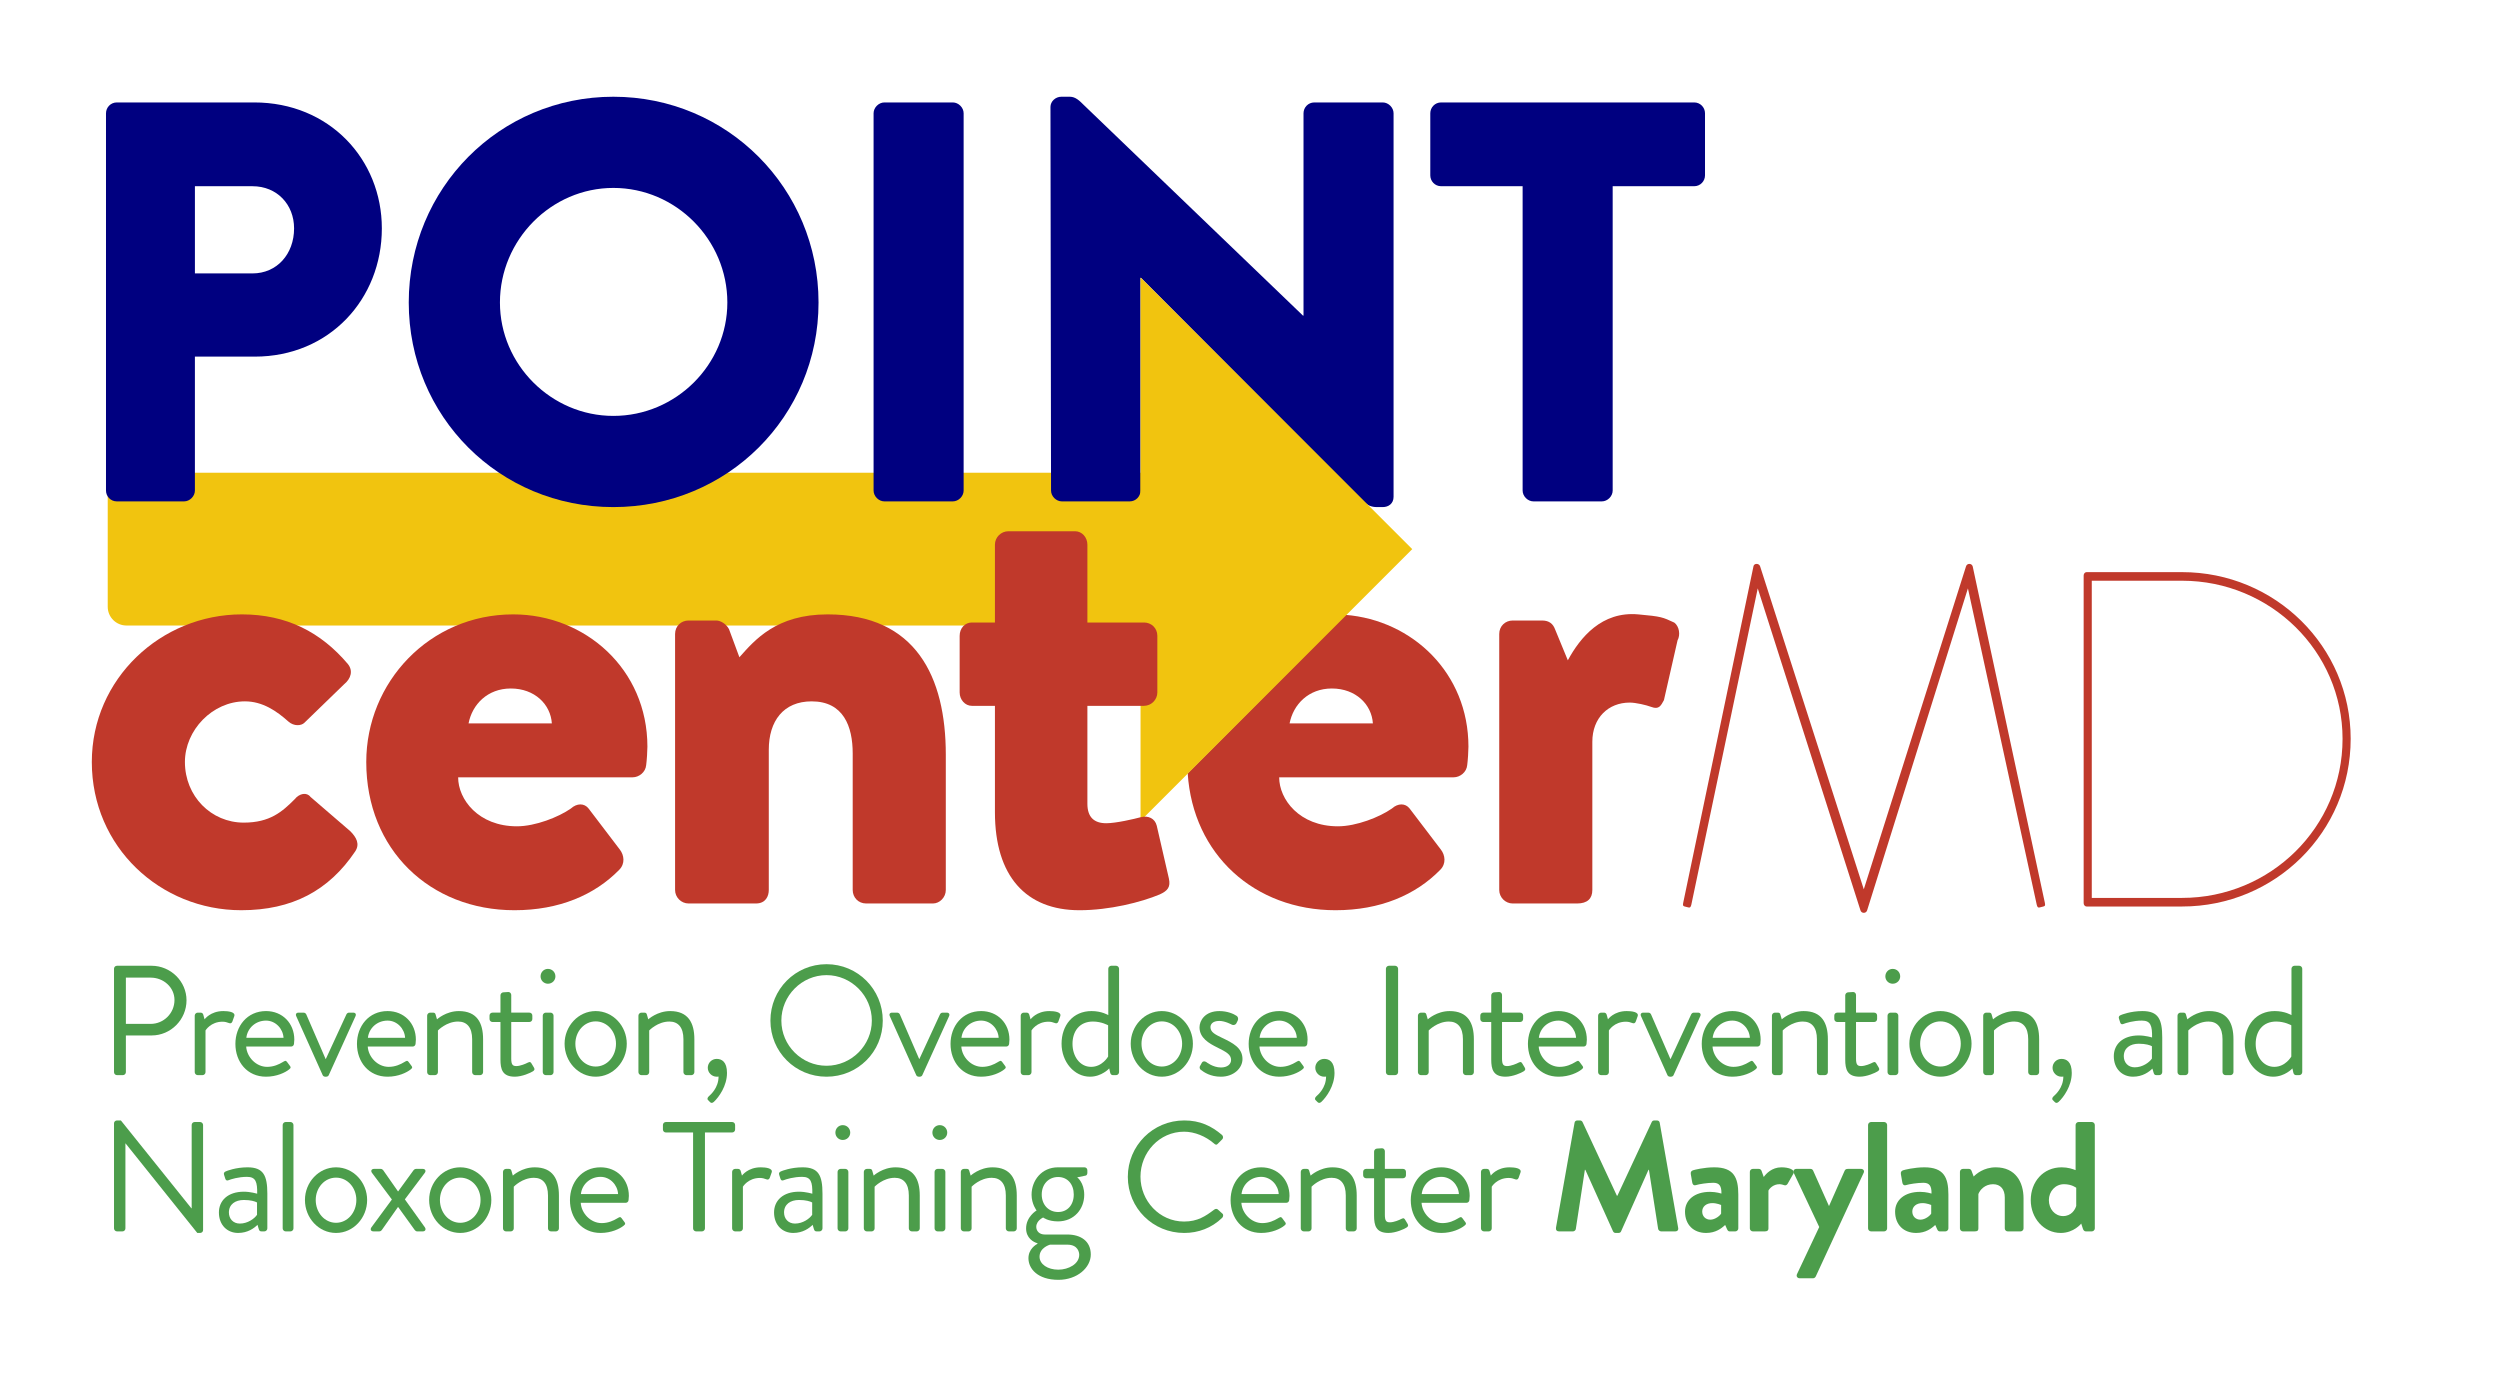 <?xml version="1.0" encoding="UTF-8"?>
<svg id="Layer_1" data-name="Layer 1" xmlns="http://www.w3.org/2000/svg" width="800" height="440" viewBox="0 0 800 440">
  <path d="M40.471,151.277h330.646v48.888H40.471c-3.311,0-6-2.689-6-6v-36.888c0-3.311,2.689-6,6-6Z" fill="#f1c40f"/>
  <g>
    <path d="M561.103,181.248c.153-1.07,1.834-1.07,2.14,0l33.17,103.33,32.711-103.33c.306-1.07,1.834-1.07,2.14,0l23.081,107.61c.153.765.153,1.07-.458,1.223l-1.223.306c-.459.153-.765-.153-.917-.917l-22.011-101.19-32.253,103.025c-.306,1.07-1.834,1.07-2.14,0l-32.864-103.025-21.247,101.19c-.153.765-.458,1.07-.917.917l-1.223-.306c-.611-.153-.611-.458-.458-1.223l22.469-107.61Z" fill="#c0392b"/>
    <path d="M666.769,184.152c0-.611.459-1.07.917-1.07h30.571c29.807,0,53.958,23.845,53.958,53.347,0,29.807-24.151,53.652-53.958,53.652h-30.571c-.458,0-.917-.458-.917-1.07v-104.86ZM698.257,287.33c28.279,0,51.36-22.623,51.36-50.901,0-27.973-23.081-50.596-51.36-50.596h-28.889v101.496h28.889Z" fill="#c0392b"/>
  </g>
  <path d="M33.92,36.245c0-1.824,1.459-3.465,3.465-3.465h43.953c24.074,0,40.853,18.238,40.853,40.305,0,22.615-16.779,41.035-40.671,41.035h-19.15v42.86c0,1.824-1.641,3.465-3.465,3.465h-21.521c-2.006,0-3.465-1.641-3.465-3.465V36.245ZM80.792,87.494c7.843,0,13.314-6.201,13.314-14.408,0-7.66-5.471-13.496-13.314-13.496h-18.42v27.904h18.42Z" fill="navy"/>
  <path d="M196.274,30.956c36.476,0,65.656,29.363,65.656,65.839s-29.181,65.474-65.656,65.474-65.474-28.999-65.474-65.474,28.998-65.839,65.474-65.839ZM196.274,133.089c20.061,0,36.476-16.415,36.476-36.294,0-20.062-16.414-36.659-36.476-36.659-19.88,0-36.294,16.597-36.294,36.659,0,19.879,16.414,36.294,36.294,36.294Z" fill="navy"/>
  <path d="M279.546,36.245c0-1.824,1.642-3.465,3.465-3.465h21.886c1.824,0,3.465,1.641,3.465,3.465v120.736c0,1.824-1.641,3.465-3.465,3.465h-21.886c-1.824,0-3.465-1.641-3.465-3.465V36.245Z" fill="navy"/>
  <path d="M336.148,34.238c0-1.823,1.641-3.282,3.465-3.282h2.736c1.824,0,3.1,1.276,4.56,2.735l70.034,67.298h.182V36.245c0-1.824,1.459-3.465,3.465-3.465h21.886c1.824,0,3.465,1.641,3.465,3.465v122.741c0,2.189-1.641,3.283-3.465,3.283h-1.824c-1.824,0-3.1-.547-4.559-2.006l-70.946-71.31h-.182v68.028c0,1.824-1.459,3.465-3.465,3.465h-21.703c-1.824,0-3.465-1.641-3.465-3.465l-.182-122.742Z" fill="navy"/>
  <path d="M487.239,59.589h-26.08c-2.006,0-3.465-1.641-3.465-3.465v-19.88c0-1.824,1.459-3.465,3.465-3.465h80.977c2.006,0,3.465,1.641,3.465,3.465v19.88c0,1.824-1.459,3.465-3.465,3.465h-26.08v97.391c0,1.824-1.642,3.465-3.465,3.465h-21.886c-1.824,0-3.465-1.641-3.465-3.465V59.589Z" fill="navy"/>
  <path d="M77.402,196.603c14.308,0,25.284,5.684,33.908,15.875,1.764,2.156.98,4.705-1.176,6.469l-12.74,12.348c-.98.98-3.332,1.176-5.096-.393-3.724-3.332-8.232-6.467-13.916-6.467-10.388,0-19.208,9.211-19.208,19.404,0,10.975,8.428,19.402,18.816,19.402,8.428,0,12.348-3.527,16.268-7.447,1.568-1.961,3.92-2.352,5.096-.783l12.74,10.975c1.96,1.961,3.136,4.117,1.568,6.469-8.428,12.543-20.188,18.816-36.456,18.816-25.872,0-47.824-20.189-47.824-47.432,0-26.656,22.148-47.236,48.02-47.236Z" fill="#c0392b"/>
  <path d="M164.246,196.603c22.932,0,42.924,17.443,42.924,42.336,0,1.371-.196,4.508-.392,5.879-.196,2.354-2.352,3.92-4.312,3.92h-55.86c0,7.057,6.468,15.68,18.816,15.68,5.88,0,13.328-2.939,17.248-5.684,1.96-1.764,4.312-1.764,5.684,0l9.996,13.133c1.372,1.764,1.764,4.508-.196,6.467-7.84,8.037-19.208,12.938-33.516,12.938-27.048,0-47.432-19.404-47.432-47.432,0-25.48,20.188-47.236,47.04-47.236ZM176.594,231.49c-.392-6.076-5.488-11.172-13.132-11.172-7.448,0-12.348,5.096-13.524,11.172h26.656Z" fill="#c0392b"/>
  <path d="M216.025,202.875c0-2.549,1.96-4.312,4.312-4.312h8.82c1.372,0,3.136.98,4.116,2.744l3.332,9.016c4.9-5.486,11.76-13.719,28.224-13.719,28.224,0,37.828,19.992,37.828,44.883v43.316c0,2.352-1.96,4.312-4.116,4.312h-21.364c-2.548,0-4.312-1.961-4.312-4.312v-43.707c0-8.625-2.94-16.66-13.132-16.66-9.016,0-13.72,6.271-13.72,15.484v44.883c0,1.961-.98,4.312-4.116,4.312h-21.56c-2.352,0-4.312-1.961-4.312-4.312v-81.928Z" fill="#c0392b"/>
  <path d="M479.754,202.875c0-2.549,1.96-4.312,4.312-4.312h9.408c2.352,0,3.528,1.176,4.116,2.744l4.116,9.996c3.92-7.252,10.828-15.76,22.54-14.699,7.426.673,7.747.875,11.536,2.633,1.568,1.176,2.012,3.907,1.032,5.67l-4.356,19.136c-.98,1.764-1.548,3.137-4.096,2.156-1.568-.588-4.9-1.373-6.86-1.373-6.86,0-11.956,4.9-11.956,12.545v47.432c0,2.744-1.568,4.312-4.9,4.312h-20.58c-2.352,0-4.312-1.961-4.312-4.312v-81.928Z" fill="#c0392b"/>
  <path d="M430.535,196.755l-50.472,50.671c1.665,26.079,21.428,43.845,47.305,43.845,14.308,0,25.676-4.9,33.516-12.938,1.96-1.959,1.568-4.703.196-6.467l-9.996-13.133c-1.372-1.764-3.724-1.764-5.684,0-3.92,2.744-11.368,5.684-17.248,5.684-12.348,0-18.816-8.623-18.816-15.68h55.86c1.96,0,4.116-1.566,4.312-3.92.196-1.371.392-4.508.392-5.879,0-23.594-17.963-40.485-39.365-42.184ZM412.668,231.49c1.176-6.076,6.076-11.172,13.524-11.172,7.644,0,12.74,5.096,13.132,11.172h-26.656Z" fill="#c0392b"/>
  <polygon points="451.92 175.721 364.972 262.669 364.972 88.773 451.92 175.721" fill="#f1c40f"/>
  <g>
    <path d="M36.483,309.993c0-.5.399-.95.95-.95h11.05c6.15,0,11.201,5,11.201,11.051,0,6.2-5.051,11.25-11.15,11.25h-8.251v11.751c0,.5-.45.95-.95.95h-1.899c-.551,0-.95-.45-.95-.95v-33.102ZM48.233,327.643c4.101,0,7.601-3.35,7.601-7.65,0-4.05-3.5-7.15-7.601-7.15h-7.95v14.801h7.95Z" fill="#4c9d4b"/>
    <path d="M62.312,324.994c0-.5.45-.95.95-.95h.95c.4,0,.75.25.851.7l.399,1.449s1.851-2.649,6.001-2.649c1.5,0,4,.25,3.5,1.649l-.601,1.7c-.25.65-.699.65-1.2.45-.449-.2-1.199-.399-1.949-.399-3.801,0-5.451,2.8-5.451,2.8v13.351c0,.5-.449.95-.949.95h-1.551c-.5,0-.95-.45-.95-.95v-18.101Z" fill="#4c9d4b"/>
    <path d="M85.128,323.543c5.251,0,9.051,3.9,9.051,9.15,0,.35-.05,1-.1,1.35-.051.5-.45.851-.9.851h-14.4c.199,3.35,3.149,6.5,6.7,6.5,2.1,0,3.8-.8,4.95-1.5.7-.399,1-.649,1.4-.1.3.399.55.75.85,1.149.35.45.55.75-.2,1.301-1.2.95-3.9,2.3-7.351,2.3-6.05,0-9.8-4.75-9.8-10.501,0-5.65,3.75-10.5,9.8-10.5ZM90.729,332.093c-.15-2.899-2.55-5.5-5.601-5.5-3.35,0-5.95,2.4-6.3,5.5h11.9Z" fill="#4c9d4b"/>
    <path d="M94.802,325.193c-.3-.649,0-1.149.75-1.149h1.551c.449,0,.75.25.899.55l6.2,14.301h.051l6.6-14.301c.15-.3.45-.55.851-.55h1.3c.75,0,1.05.5.75,1.149l-8.551,18.852c-.1.25-.399.5-.85.5h-.25c-.45,0-.75-.25-.85-.5l-8.451-18.852Z" fill="#4c9d4b"/>
    <path d="M124.027,323.543c5.251,0,9.051,3.9,9.051,9.15,0,.35-.05,1-.1,1.35-.05.5-.45.851-.9.851h-14.4c.199,3.35,3.149,6.5,6.7,6.5,2.1,0,3.8-.8,4.95-1.5.7-.399,1-.649,1.4-.1.3.399.55.75.85,1.149.35.45.55.75-.2,1.301-1.2.95-3.9,2.3-7.351,2.3-6.05,0-9.8-4.75-9.8-10.501,0-5.65,3.75-10.5,9.8-10.5ZM129.628,332.093c-.15-2.899-2.55-5.5-5.601-5.5-3.35,0-5.95,2.4-6.3,5.5h11.9Z" fill="#4c9d4b"/>
    <path d="M136.687,324.994c0-.5.45-.95.95-.95h.95c.45,0,.7.2.8.6l.45,1.55s2.851-2.649,7.001-2.649c5.8,0,7.75,3.8,7.75,9v10.551c0,.5-.45.95-.95.95h-1.6c-.5,0-.95-.45-.95-.95v-10.551c0-3.8-1.7-5.65-4.5-5.65-3.751,0-6.451,2.851-6.451,2.851v13.351c0,.5-.449.95-.949.95h-1.551c-.5,0-.95-.45-.95-.95v-18.101Z" fill="#4c9d4b"/>
    <path d="M160.147,327.043h-2.551c-.55,0-.95-.45-.95-.95v-1.1c0-.551.4-.95.95-.95h2.551v-5.551c0-.5.45-.95.95-.95l1.6-.1c.5,0,.9.45.9.95v5.65h5.8c.551,0,.95.399.95.95v1.1c0,.5-.399.95-.95.95h-5.8v11.7c0,2.001.5,2.4,1.649,2.4,1.25,0,3.001-.75,3.65-1.1.75-.4.95-.101,1.2.3l.75,1.25c.351.6.2.9-.35,1.25-.7.45-3.4,1.7-5.751,1.7-4,0-4.6-2.4-4.6-5.5v-12.001Z" fill="#4c9d4b"/>
    <path d="M172.982,312.443c0-1.351,1.05-2.4,2.35-2.4,1.351,0,2.4,1.05,2.4,2.4,0,1.3-1.05,2.35-2.4,2.35-1.3,0-2.35-1.05-2.35-2.35ZM173.682,324.994c0-.5.45-.95.95-.95h1.551c.5,0,.949.45.949.95v18.101c0,.5-.449.95-.949.95h-1.551c-.5,0-.95-.45-.95-.95v-18.101Z" fill="#4c9d4b"/>
    <path d="M190.617,323.543c5.55,0,9.95,4.8,9.95,10.45,0,5.751-4.4,10.551-9.95,10.551s-9.95-4.8-9.95-10.551c0-5.65,4.399-10.45,9.95-10.45ZM190.617,341.294c3.65,0,6.5-3.25,6.5-7.301,0-3.95-2.85-7.15-6.5-7.15s-6.5,3.2-6.5,7.15c0,4.051,2.85,7.301,6.5,7.301Z" fill="#4c9d4b"/>
    <path d="M204.296,324.994c0-.5.45-.95.95-.95h.95c.45,0,.7.2.8.6l.45,1.55s2.851-2.649,7.001-2.649c5.8,0,7.75,3.8,7.75,9v10.551c0,.5-.45.95-.95.95h-1.6c-.5,0-.95-.45-.95-.95v-10.551c0-3.8-1.7-5.65-4.5-5.65-3.751,0-6.451,2.851-6.451,2.851v13.351c0,.5-.449.95-.949.95h-1.551c-.5,0-.95-.45-.95-.95v-18.101Z" fill="#4c9d4b"/>
    <path d="M229.337,338.844c1.6,0,3.3.9,3.3,4.5,0,4.15-2.6,7.751-4.2,9.251-.5.45-.9.399-1.2.1l-.7-.7c-.25-.25-.199-.75.301-1.2.5-.449,3.1-2.649,3.1-6.3-.2.05-.399.05-.6.05-1.551,0-2.851-1.3-2.851-2.851,0-1.6,1.3-2.85,2.851-2.85Z" fill="#4c9d4b"/>
    <path d="M264.486,308.542c10.001,0,18.001,8.05,18.001,18.051s-8,17.951-18.001,17.951-17.951-7.95-17.951-17.951,7.951-18.051,17.951-18.051ZM264.486,341.044c7.951,0,14.501-6.501,14.501-14.451s-6.55-14.551-14.501-14.551-14.45,6.601-14.45,14.551,6.5,14.451,14.45,14.451Z" fill="#4c9d4b"/>
    <path d="M284.744,325.193c-.3-.649,0-1.149.75-1.149h1.551c.449,0,.75.25.899.55l6.2,14.301h.051l6.6-14.301c.15-.3.45-.55.851-.55h1.3c.75,0,1.05.5.75,1.149l-8.55,18.852c-.101.25-.4.5-.851.5h-.25c-.45,0-.75-.25-.85-.5l-8.451-18.852Z" fill="#4c9d4b"/>
    <path d="M313.97,323.543c5.251,0,9.051,3.9,9.051,9.15,0,.35-.05,1-.1,1.35-.051.5-.45.851-.9.851h-14.4c.199,3.35,3.149,6.5,6.7,6.5,2.1,0,3.8-.8,4.95-1.5.7-.399,1-.649,1.4-.1.3.399.55.75.85,1.149.35.45.55.75-.2,1.301-1.2.95-3.9,2.3-7.351,2.3-6.05,0-9.8-4.75-9.8-10.501,0-5.65,3.75-10.5,9.8-10.5ZM319.57,332.093c-.15-2.899-2.55-5.5-5.601-5.5-3.35,0-5.95,2.4-6.3,5.5h11.9Z" fill="#4c9d4b"/>
    <path d="M326.629,324.994c0-.5.45-.95.95-.95h.95c.4,0,.75.25.851.7l.399,1.449s1.851-2.649,6.001-2.649c1.5,0,4,.25,3.5,1.649l-.601,1.7c-.25.65-.699.65-1.2.45-.449-.2-1.199-.399-1.949-.399-3.801,0-5.451,2.8-5.451,2.8v13.351c0,.5-.449.95-.949.95h-1.551c-.5,0-.95-.45-.95-.95v-18.101Z" fill="#4c9d4b"/>
    <path d="M349.301,323.543c3.3,0,5.35,1.3,5.35,1.3v-14.851c0-.5.45-.95.95-.95h1.55c.5,0,.95.45.95.95v33.102c0,.5-.45.95-.95.95h-1.05c-.45,0-.75-.35-.85-.8l-.301-1.351s-2.399,2.65-6.15,2.65c-5.1,0-9.1-4.8-9.1-10.551,0-5.851,3.6-10.45,9.601-10.45ZM349.15,341.394c3.601,0,5.45-3.3,5.45-3.3v-10.001s-2.1-1.2-4.851-1.2c-4.35,0-6.55,3.15-6.55,7.15,0,3.9,2.3,7.351,5.95,7.351Z" fill="#4c9d4b"/>
    <path d="M371.779,323.543c5.55,0,9.95,4.8,9.95,10.45,0,5.751-4.4,10.551-9.95,10.551s-9.95-4.8-9.95-10.551c0-5.65,4.399-10.45,9.95-10.45ZM371.779,341.294c3.65,0,6.5-3.25,6.5-7.301,0-3.95-2.85-7.15-6.5-7.15s-6.5,3.2-6.5,7.15c0,4.051,2.85,7.301,6.5,7.301Z" fill="#4c9d4b"/>
    <path d="M383.944,341.245c.199-.301.55-1,.699-1.25.25-.4.801-.5,1.351-.15,0,0,2.15,1.75,4.7,1.75,2.05,0,3.25-1.05,3.25-2.4,0-1.75-1.5-2.55-4.4-4-2.649-1.3-5.7-3.05-5.7-6.45,0-2.101,1.7-5.2,6.351-5.2,2.6,0,4.601.899,5.55,1.55.45.3.601,1,.301,1.55l-.4.801c-.3.55-1,.699-1.45.449,0,0-2.15-1.199-4-1.199-2.25,0-2.851,1.149-2.851,2,0,1.649,1.65,2.399,3.7,3.399,3.45,1.65,6.551,3.2,6.551,6.801,0,2.9-2.8,5.65-6.9,5.65-3.351,0-5.4-1.4-6.5-2.25-.25-.2-.4-.7-.25-1.05Z" fill="#4c9d4b"/>
    <path d="M409.374,323.543c5.251,0,9.051,3.9,9.051,9.15,0,.35-.05,1-.1,1.35-.051.5-.45.851-.9.851h-14.4c.199,3.35,3.149,6.5,6.7,6.5,2.1,0,3.8-.8,4.95-1.5.7-.399,1-.649,1.4-.1.3.399.55.75.85,1.149.35.45.55.75-.2,1.301-1.2.95-3.9,2.3-7.351,2.3-6.05,0-9.8-4.75-9.8-10.501,0-5.65,3.75-10.5,9.8-10.5ZM414.975,332.093c-.15-2.899-2.55-5.5-5.601-5.5-3.35,0-5.95,2.4-6.3,5.5h11.9Z" fill="#4c9d4b"/>
    <path d="M423.743,338.844c1.6,0,3.3.9,3.3,4.5,0,4.15-2.6,7.751-4.2,9.251-.5.45-.9.399-1.2.1l-.7-.7c-.25-.25-.199-.75.301-1.2.5-.449,3.1-2.649,3.1-6.3-.2.05-.399.05-.6.05-1.551,0-2.851-1.3-2.851-2.851,0-1.6,1.3-2.85,2.851-2.85Z" fill="#4c9d4b"/>
    <path d="M443.492,309.993c0-.5.45-.95.95-.95h2c.5,0,.95.45.95.95v33.102c0,.5-.45.95-.95.95h-2c-.5,0-.95-.45-.95-.95v-33.102Z" fill="#4c9d4b"/>
    <path d="M453.736,324.994c0-.5.45-.95.95-.95h.95c.45,0,.7.2.8.6l.45,1.55s2.851-2.649,7.001-2.649c5.8,0,7.75,3.8,7.75,9v10.551c0,.5-.45.95-.95.95h-1.6c-.5,0-.95-.45-.95-.95v-10.551c0-3.8-1.7-5.65-4.5-5.65-3.751,0-6.451,2.851-6.451,2.851v13.351c0,.5-.449.95-.949.95h-1.551c-.5,0-.95-.45-.95-.95v-18.101Z" fill="#4c9d4b"/>
    <path d="M477.197,327.043h-2.551c-.55,0-.95-.45-.95-.95v-1.1c0-.551.4-.95.95-.95h2.551v-5.551c0-.5.45-.95.95-.95l1.6-.1c.5,0,.9.45.9.95v5.65h5.8c.551,0,.95.399.95.95v1.1c0,.5-.399.95-.95.95h-5.8v11.7c0,2.001.5,2.4,1.649,2.4,1.251,0,3.001-.75,3.65-1.1.75-.4.95-.101,1.2.3l.75,1.25c.351.6.2.9-.35,1.25-.7.45-3.4,1.7-5.751,1.7-4,0-4.6-2.4-4.6-5.5v-12.001Z" fill="#4c9d4b"/>
    <path d="M498.736,323.543c5.251,0,9.051,3.9,9.051,9.15,0,.35-.05,1-.1,1.35-.05.5-.45.851-.9.851h-14.4c.199,3.35,3.149,6.5,6.7,6.5,2.1,0,3.8-.8,4.95-1.5.7-.399,1-.649,1.4-.1.3.399.55.75.85,1.149.35.45.55.75-.2,1.301-1.2.95-3.9,2.3-7.351,2.3-6.05,0-9.8-4.75-9.8-10.501,0-5.65,3.75-10.5,9.8-10.5ZM504.337,332.093c-.15-2.899-2.55-5.5-5.601-5.5-3.35,0-5.95,2.4-6.3,5.5h11.9Z" fill="#4c9d4b"/>
    <path d="M511.396,324.994c0-.5.45-.95.95-.95h.95c.4,0,.75.25.851.7l.399,1.449s1.851-2.649,6.001-2.649c1.5,0,4,.25,3.5,1.649l-.601,1.7c-.25.65-.699.65-1.199.45-.45-.2-1.2-.399-1.95-.399-3.801,0-5.451,2.8-5.451,2.8v13.351c0,.5-.449.95-.949.95h-1.551c-.5,0-.95-.45-.95-.95v-18.101Z" fill="#4c9d4b"/>
    <path d="M525.131,325.193c-.3-.649,0-1.149.75-1.149h1.551c.449,0,.75.25.899.55l6.2,14.301h.051l6.6-14.301c.15-.3.45-.55.851-.55h1.3c.75,0,1.05.5.75,1.149l-8.55,18.852c-.101.25-.4.5-.851.5h-.25c-.45,0-.75-.25-.85-.5l-8.451-18.852Z" fill="#4c9d4b"/>
    <path d="M554.356,323.543c5.251,0,9.051,3.9,9.051,9.15,0,.35-.05,1-.1,1.35-.051.5-.45.851-.9.851h-14.4c.199,3.35,3.149,6.5,6.7,6.5,2.1,0,3.8-.8,4.95-1.5.7-.399,1-.649,1.4-.1.3.399.55.75.85,1.149.35.45.55.75-.2,1.301-1.2.95-3.9,2.3-7.351,2.3-6.05,0-9.8-4.75-9.8-10.501,0-5.65,3.75-10.5,9.8-10.5ZM559.957,332.093c-.15-2.899-2.55-5.5-5.601-5.5-3.35,0-5.95,2.4-6.3,5.5h11.9Z" fill="#4c9d4b"/>
    <path d="M567.016,324.994c0-.5.45-.95.95-.95h.95c.45,0,.7.2.8.6l.45,1.55s2.851-2.649,7.001-2.649c5.8,0,7.75,3.8,7.75,9v10.551c0,.5-.45.95-.95.95h-1.6c-.5,0-.95-.45-.95-.95v-10.551c0-3.8-1.7-5.65-4.5-5.65-3.751,0-6.451,2.851-6.451,2.851v13.351c0,.5-.449.95-.949.95h-1.551c-.5,0-.95-.45-.95-.95v-18.101Z" fill="#4c9d4b"/>
    <path d="M590.476,327.043h-2.551c-.55,0-.95-.45-.95-.95v-1.1c0-.551.4-.95.95-.95h2.551v-5.551c0-.5.45-.95.95-.95l1.6-.1c.5,0,.9.45.9.95v5.65h5.8c.551,0,.95.399.95.95v1.1c0,.5-.399.95-.95.95h-5.8v11.7c0,2.001.5,2.4,1.649,2.4,1.25,0,3.001-.75,3.65-1.1.75-.4.95-.101,1.2.3l.75,1.25c.351.6.2.9-.35,1.25-.7.45-3.4,1.7-5.751,1.7-4,0-4.6-2.4-4.6-5.5v-12.001Z" fill="#4c9d4b"/>
    <path d="M603.311,312.443c0-1.351,1.05-2.4,2.35-2.4,1.351,0,2.4,1.05,2.4,2.4,0,1.3-1.05,2.35-2.4,2.35-1.3,0-2.35-1.05-2.35-2.35ZM604.01,324.994c0-.5.45-.95.95-.95h1.551c.5,0,.949.45.949.95v18.101c0,.5-.449.95-.949.95h-1.551c-.5,0-.95-.45-.95-.95v-18.101Z" fill="#4c9d4b"/>
    <path d="M620.945,323.543c5.55,0,9.95,4.8,9.95,10.45,0,5.751-4.4,10.551-9.95,10.551s-9.95-4.8-9.95-10.551c0-5.65,4.399-10.45,9.95-10.45ZM620.945,341.294c3.65,0,6.5-3.25,6.5-7.301,0-3.95-2.85-7.15-6.5-7.15s-6.5,3.2-6.5,7.15c0,4.051,2.85,7.301,6.5,7.301Z" fill="#4c9d4b"/>
    <path d="M634.624,324.994c0-.5.45-.95.95-.95h.95c.45,0,.7.2.8.6l.45,1.55s2.851-2.649,7.001-2.649c5.8,0,7.75,3.8,7.75,9v10.551c0,.5-.45.95-.95.95h-1.6c-.5,0-.95-.45-.95-.95v-10.551c0-3.8-1.7-5.65-4.5-5.65-3.751,0-6.451,2.851-6.451,2.851v13.351c0,.5-.449.95-.949.95h-1.551c-.5,0-.95-.45-.95-.95v-18.101Z" fill="#4c9d4b"/>
    <path d="M659.665,338.844c1.6,0,3.3.9,3.3,4.5,0,4.15-2.6,7.751-4.2,9.251-.5.45-.9.399-1.2.1l-.7-.7c-.25-.25-.199-.75.301-1.2.5-.449,3.1-2.649,3.1-6.3-.2.05-.399.05-.6.05-1.551,0-2.851-1.3-2.851-2.851,0-1.6,1.3-2.85,2.851-2.85Z" fill="#4c9d4b"/>
    <path d="M684.414,331.343c2.15,0,4.25.65,4.25.65.05-3.7-.399-5.4-3.25-5.4-2.75,0-5.101.75-6,1.101-.5.199-.801-.051-.95-.5l-.4-1.251c-.2-.6.101-.899.55-1.1.301-.15,3.2-1.3,6.951-1.3,5.1,0,6.351,2.6,6.351,8.45v11.101c0,.5-.45.95-.95.95h-.95c-.55,0-.7-.3-.851-.75l-.399-1.351c-1.051,1.051-3.101,2.601-6.2,2.601-3.501,0-6.15-2.55-6.15-6.551,0-3.8,2.85-6.65,8-6.65ZM683.114,341.544c2.5,0,4.65-1.55,5.5-2.801v-3.95c-.6-.35-2-.8-4.2-.8-2.8,0-4.8,1.4-4.8,4,0,2.001,1.35,3.551,3.5,3.551Z" fill="#4c9d4b"/>
    <path d="M696.804,324.994c0-.5.45-.95.95-.95h.95c.45,0,.7.2.8.6l.45,1.55s2.851-2.649,7.001-2.649c5.8,0,7.75,3.8,7.75,9v10.551c0,.5-.45.95-.95.95h-1.6c-.5,0-.95-.45-.95-.95v-10.551c0-3.8-1.7-5.65-4.5-5.65-3.751,0-6.451,2.851-6.451,2.851v13.351c0,.5-.449.95-.949.95h-1.551c-.5,0-.95-.45-.95-.95v-18.101Z" fill="#4c9d4b"/>
    <path d="M727.92,323.543c3.3,0,5.35,1.3,5.35,1.3v-14.851c0-.5.45-.95.95-.95h1.55c.5,0,.95.45.95.95v33.102c0,.5-.45.95-.95.95h-1.05c-.45,0-.75-.35-.85-.8l-.301-1.351s-2.399,2.65-6.15,2.65c-5.1,0-9.1-4.8-9.1-10.551,0-5.851,3.6-10.45,9.601-10.45ZM727.77,341.394c3.601,0,5.45-3.3,5.45-3.3v-10.001s-2.1-1.2-4.851-1.2c-4.35,0-6.55,3.15-6.55,7.15,0,3.9,2.3,7.351,5.95,7.351Z" fill="#4c9d4b"/>
    <path d="M36.483,359.442c0-.5.45-.899.95-.899h1.25l22.551,28.102h.101v-26.651c0-.5.399-.95.95-.95h1.75c.5,0,.95.45.95.95v33.651c0,.5-.45.9-.95.9h-.9l-22.951-28.651h-.05v27.201c0,.5-.4.95-.95.95h-1.75c-.5,0-.95-.45-.95-.95v-33.652Z" fill="#4c9d4b"/>
    <path d="M78.048,381.343c2.15,0,4.25.65,4.25.65.051-3.7-.399-5.4-3.25-5.4-2.75,0-5.101.75-6,1.101-.5.199-.801-.051-.95-.5l-.4-1.251c-.2-.6.101-.899.55-1.1.301-.15,3.2-1.3,6.951-1.3,5.1,0,6.35,2.6,6.35,8.45v11.101c0,.5-.449.95-.949.95h-.95c-.55,0-.7-.3-.851-.75l-.399-1.351c-1.051,1.051-3.101,2.601-6.2,2.601-3.501,0-6.15-2.55-6.15-6.551,0-3.8,2.85-6.65,8-6.65ZM76.748,391.544c2.5,0,4.65-1.55,5.5-2.801v-3.95c-.6-.35-2-.8-4.2-.8-2.8,0-4.8,1.4-4.8,4,0,2.001,1.35,3.551,3.5,3.551Z" fill="#4c9d4b"/>
    <path d="M90.458,359.993c0-.5.449-.95.949-.95h1.551c.5,0,.95.45.95.95v33.102c0,.5-.45.95-.95.95h-1.551c-.5,0-.949-.45-.949-.95v-33.102Z" fill="#4c9d4b"/>
    <path d="M107.532,373.543c5.551,0,9.95,4.8,9.95,10.45,0,5.751-4.399,10.551-9.95,10.551s-9.95-4.8-9.95-10.551c0-5.65,4.399-10.45,9.95-10.45ZM107.532,391.294c3.65,0,6.5-3.25,6.5-7.301,0-3.95-2.85-7.15-6.5-7.15s-6.5,3.2-6.5,7.15c0,4.051,2.85,7.301,6.5,7.301Z" fill="#4c9d4b"/>
    <path d="M125.406,383.844l-6.351-8.501c-.5-.65-.199-1.3.65-1.3h2.1c.351,0,.65.2.801.399l4.75,6.801h.05l4.95-6.801c.15-.199.45-.399.801-.399h2.1c.851,0,1.15.649.65,1.3l-6.351,8.45,6.4,8.951c.45.649.15,1.3-.65,1.3h-1.85c-.3,0-.601-.25-.75-.45l-5.301-7.351h-.05l-5.2,7.4c-.15.2-.45.4-.8.4h-1.851c-.85,0-1.1-.65-.649-1.3l6.55-8.9Z" fill="#4c9d4b"/>
    <path d="M147.276,373.543c5.551,0,9.95,4.8,9.95,10.45,0,5.751-4.399,10.551-9.95,10.551s-9.95-4.8-9.95-10.551c0-5.65,4.399-10.45,9.95-10.45ZM147.276,391.294c3.65,0,6.5-3.25,6.5-7.301,0-3.95-2.85-7.15-6.5-7.15s-6.5,3.2-6.5,7.15c0,4.051,2.85,7.301,6.5,7.301Z" fill="#4c9d4b"/>
    <path d="M160.955,374.994c0-.5.45-.95.95-.95h.95c.45,0,.7.2.8.6l.45,1.55s2.851-2.649,7.001-2.649c5.8,0,7.75,3.8,7.75,9v10.551c0,.5-.45.95-.95.95h-1.6c-.5,0-.95-.45-.95-.95v-10.551c0-3.8-1.7-5.65-4.5-5.65-3.751,0-6.451,2.851-6.451,2.851v13.351c0,.5-.449.95-.949.95h-1.551c-.5,0-.95-.45-.95-.95v-18.101Z" fill="#4c9d4b"/>
    <path d="M192.186,373.543c5.251,0,9.051,3.9,9.051,9.15,0,.35-.05,1-.1,1.35-.05.5-.45.851-.9.851h-14.4c.199,3.35,3.149,6.5,6.7,6.5,2.1,0,3.8-.8,4.95-1.5.7-.399,1-.649,1.4-.1.3.399.55.75.85,1.149.35.45.55.75-.2,1.301-1.2.95-3.9,2.3-7.351,2.3-6.05,0-9.8-4.75-9.8-10.501,0-5.65,3.75-10.5,9.8-10.5ZM197.786,382.093c-.15-2.899-2.55-5.5-5.601-5.5-3.35,0-5.95,2.4-6.3,5.5h11.9Z" fill="#4c9d4b"/>
    <path d="M221.785,362.392h-8.701c-.55,0-.949-.449-.949-.949v-1.45c0-.5.399-.95.949-.95h21.202c.55,0,.949.45.949.95v1.45c0,.5-.399.949-.949.949h-8.701v30.702c0,.5-.45.95-.95.95h-1.899c-.5,0-.95-.45-.95-.95v-30.702Z" fill="#4c9d4b"/>
    <path d="M234.278,374.994c0-.5.45-.95.95-.95h.95c.4,0,.75.25.851.7l.399,1.449s1.851-2.649,6.001-2.649c1.5,0,4,.25,3.5,1.649l-.601,1.7c-.25.65-.699.65-1.199.45-.45-.2-1.2-.399-1.95-.399-3.801,0-5.451,2.8-5.451,2.8v13.351c0,.5-.449.95-.949.95h-1.551c-.5,0-.95-.45-.95-.95v-18.101Z" fill="#4c9d4b"/>
    <path d="M255.694,381.343c2.15,0,4.25.65,4.25.65.051-3.7-.399-5.4-3.25-5.4-2.75,0-5.101.75-6,1.101-.5.199-.801-.051-.95-.5l-.4-1.251c-.2-.6.101-.899.55-1.1.301-.15,3.2-1.3,6.951-1.3,5.1,0,6.35,2.6,6.35,8.45v11.101c0,.5-.449.95-.949.95h-.95c-.55,0-.7-.3-.851-.75l-.399-1.351c-1.051,1.051-3.101,2.601-6.2,2.601-3.501,0-6.15-2.55-6.15-6.551,0-3.8,2.85-6.65,8-6.65ZM254.395,391.544c2.5,0,4.65-1.55,5.5-2.801v-3.95c-.6-.35-2-.8-4.2-.8-2.8,0-4.8,1.4-4.8,4,0,2.001,1.35,3.551,3.5,3.551Z" fill="#4c9d4b"/>
    <path d="M267.324,362.443c0-1.351,1.05-2.4,2.35-2.4,1.351,0,2.4,1.05,2.4,2.4,0,1.3-1.05,2.35-2.4,2.35-1.3,0-2.35-1.05-2.35-2.35ZM268.023,374.994c0-.5.45-.95.95-.95h1.551c.5,0,.949.45.949.95v18.101c0,.5-.449.95-.949.95h-1.551c-.5,0-.95-.45-.95-.95v-18.101Z" fill="#4c9d4b"/>
    <path d="M276.424,374.994c0-.5.45-.95.95-.95h.95c.45,0,.7.2.8.6l.45,1.55s2.851-2.649,7.001-2.649c5.8,0,7.75,3.8,7.75,9v10.551c0,.5-.45.95-.95.95h-1.6c-.5,0-.95-.45-.95-.95v-10.551c0-3.8-1.7-5.65-4.5-5.65-3.751,0-6.451,2.851-6.451,2.851v13.351c0,.5-.449.95-.949.95h-1.551c-.5,0-.95-.45-.95-.95v-18.101Z" fill="#4c9d4b"/>
    <path d="M298.364,362.443c0-1.351,1.05-2.4,2.35-2.4,1.351,0,2.4,1.05,2.4,2.4,0,1.3-1.05,2.35-2.4,2.35-1.3,0-2.35-1.05-2.35-2.35ZM299.063,374.994c0-.5.45-.95.95-.95h1.551c.5,0,.949.45.949.95v18.101c0,.5-.449.95-.949.95h-1.551c-.5,0-.95-.45-.95-.95v-18.101Z" fill="#4c9d4b"/>
    <path d="M307.464,374.994c0-.5.45-.95.95-.95h.95c.45,0,.7.2.8.6l.45,1.55s2.851-2.649,7.001-2.649c5.8,0,7.75,3.8,7.75,9v10.551c0,.5-.45.95-.95.95h-1.6c-.5,0-.95-.45-.95-.95v-10.551c0-3.8-1.7-5.65-4.5-5.65-3.751,0-6.451,2.851-6.451,2.851v13.351c0,.5-.449.95-.949.95h-1.551c-.5,0-.95-.45-.95-.95v-18.101Z" fill="#4c9d4b"/>
    <path d="M331.704,387.344s-1.601-2.051-1.601-5.001c0-4.649,3.251-8.8,8.451-8.8h8.45c.55,0,.95.399.95.95v.85c0,.35-.2.8-.55.85l-2.7.551s2.25,1.649,2.25,5.6c0,4.551-3.25,8.501-8.4,8.501-3.2,0-4.751-1.25-4.751-1.25,0,0-2.199,1-2.199,3,0,1.25.899,2.45,2.75,2.45h7.2c4.2,0,7.5,2.05,7.5,6.4,0,4.15-4.3,8.101-10.351,8.101-6.7,0-9.601-3.601-9.601-6.9,0-3,2.4-4.351,2.9-4.65v-.15c-1.3-.35-3.65-1.649-3.65-4.75,0-3.8,3.351-5.75,3.351-5.75ZM338.654,406.295c3.301,0,6.7-1.851,6.7-4.751,0-.649-.3-3.25-3.8-3.25h-5.551s-3.35.9-3.35,3.851c0,2.4,2.6,4.15,6,4.15ZM343.604,382.244c0-3.3-2-5.601-5-5.601-3.05,0-5.25,2.301-5.25,5.601s2.2,5.601,5.25,5.601c3,0,5-2.301,5-5.601Z" fill="#4c9d4b"/>
    <path d="M378.955,358.542c5.05,0,8.7,1.75,12.101,4.65.399.399.45,1,.05,1.399l-1.35,1.351c-.4.5-.801.45-1.301-.05-2.6-2.25-6.15-3.751-9.551-3.751-7.9,0-13.95,6.65-13.95,14.401,0,7.7,6.05,14.351,13.95,14.351,4.351,0,6.901-1.75,9.551-3.75.5-.4.9-.35,1.2-.15l1.5,1.351c.4.3.3,1-.05,1.35-3.4,3.301-7.7,4.851-12.15,4.851-10.001,0-18.052-7.95-18.052-17.951s8.051-18.051,18.052-18.051Z" fill="#4c9d4b"/>
    <path d="M403.589,373.543c5.251,0,9.051,3.9,9.051,9.15,0,.35-.05,1-.1,1.35-.051.5-.45.851-.9.851h-14.4c.199,3.35,3.149,6.5,6.7,6.5,2.1,0,3.8-.8,4.95-1.5.7-.399,1-.649,1.4-.1.3.399.55.75.85,1.149.35.45.55.75-.2,1.301-1.2.95-3.9,2.3-7.351,2.3-6.05,0-9.8-4.75-9.8-10.501,0-5.65,3.75-10.5,9.8-10.5ZM409.189,382.093c-.15-2.899-2.55-5.5-5.601-5.5-3.35,0-5.95,2.4-6.3,5.5h11.9Z" fill="#4c9d4b"/>
    <path d="M416.247,374.994c0-.5.45-.95.95-.95h.95c.45,0,.7.2.8.6l.45,1.55s2.851-2.649,7.001-2.649c5.8,0,7.75,3.8,7.75,9v10.551c0,.5-.45.95-.95.95h-1.6c-.5,0-.95-.45-.95-.95v-10.551c0-3.8-1.7-5.65-4.5-5.65-3.751,0-6.451,2.851-6.451,2.851v13.351c0,.5-.449.95-.949.95h-1.551c-.5,0-.95-.45-.95-.95v-18.101Z" fill="#4c9d4b"/>
    <path d="M439.708,377.043h-2.551c-.55,0-.95-.45-.95-.95v-1.1c0-.551.4-.95.95-.95h2.551v-5.551c0-.5.45-.95.95-.95l1.6-.1c.5,0,.9.45.9.95v5.65h5.8c.551,0,.95.399.95.95v1.1c0,.5-.399.95-.95.95h-5.8v11.7c0,2.001.5,2.4,1.649,2.4,1.25,0,3.001-.75,3.65-1.1.75-.4.95-.101,1.2.3l.75,1.25c.351.6.2.9-.35,1.25-.7.45-3.4,1.7-5.751,1.7-4,0-4.6-2.4-4.6-5.5v-12.001Z" fill="#4c9d4b"/>
    <path d="M461.248,373.543c5.251,0,9.051,3.9,9.051,9.15,0,.35-.05,1-.1,1.35-.05.5-.45.851-.9.851h-14.4c.199,3.35,3.149,6.5,6.7,6.5,2.1,0,3.8-.8,4.95-1.5.7-.399,1-.649,1.4-.1.3.399.55.75.85,1.149.35.45.55.75-.2,1.301-1.2.95-3.9,2.3-7.351,2.3-6.05,0-9.8-4.75-9.8-10.501,0-5.65,3.75-10.5,9.8-10.5ZM466.849,382.093c-.15-2.899-2.55-5.5-5.601-5.5-3.35,0-5.95,2.4-6.3,5.5h11.9Z" fill="#4c9d4b"/>
    <path d="M473.907,374.994c0-.5.45-.95.95-.95h.95c.4,0,.75.25.851.7l.399,1.449s1.851-2.649,6.001-2.649c1.5,0,4,.25,3.5,1.649l-.601,1.7c-.25.65-.699.65-1.199.45-.45-.2-1.2-.399-1.95-.399-3.801,0-5.451,2.8-5.451,2.8v13.351c0,.5-.449.95-.949.95h-1.551c-.5,0-.95-.45-.95-.95v-18.101Z" fill="#4c9d4b"/>
    <path d="M503.857,359.292c.051-.4.351-.75.9-.75h.8c.4,0,.7.2.851.5l11,23.602h.15l11.001-23.602c.149-.3.399-.5.85-.5h.8c.551,0,.851.35.9.75l5.9,33.602c.15.7-.25,1.15-.9,1.15h-4.55c-.45,0-.851-.4-.95-.75l-2.95-18.951h-.15l-8.75,19.651c-.101.3-.4.55-.851.55h-.899c-.45,0-.7-.25-.851-.55l-8.851-19.651h-.149l-2.9,18.951c-.05.35-.45.75-.9.75h-4.5c-.65,0-1.05-.45-.95-1.15l5.95-33.602Z" fill="#4c9d4b"/>
    <path d="M547.207,381.394c2,0,3.65.55,3.65.55.05-2.551-.75-3.45-2.601-3.45s-4.45.399-5.601.75c-.7.2-1.05-.25-1.149-.9l-.45-2.6c-.15-.75.25-1.101.7-1.25.399-.15,3.6-.95,6.8-.95,6.251,0,7.701,3.25,7.701,8.7v10.851c0,.5-.45.95-.95.95h-1.801c-.35,0-.6-.15-.85-.7l-.6-1.35c-1.15,1.05-3.001,2.55-6.101,2.55-4.001,0-6.751-2.601-6.751-6.851,0-3.55,2.9-6.3,8.001-6.3ZM547.307,390.294c1.601,0,3.15-1.351,3.45-1.95v-2.75s-1.35-.601-2.8-.601c-1.95,0-3.25,1.101-3.25,2.7,0,1.5,1.05,2.601,2.6,2.601Z" fill="#4c9d4b"/>
    <path d="M559.951,374.994c0-.551.45-.95.95-.95h1.9c.45,0,.75.25.899.649l.7,1.95c.7-1,2.551-3.1,5.65-3.1,2.351,0,4.45.75,3.851,2l-1.851,3.25c-.25.45-.75.65-1.149.45-.15-.05-.9-.3-1.45-.3-2,0-3.2,1.35-3.551,2.05v12.101c0,.7-.449.95-1.149.95h-3.851c-.5,0-.95-.45-.95-.95v-18.101Z" fill="#4c9d4b"/>
    <path d="M574.001,375.343c-.301-.65.1-1.3.85-1.3h4.5c.45,0,.7.25.851.55l5.05,11.301h.051l5-11.301c.25-.5.6-.55,1.2-.55h4c.8,0,1.2.649.85,1.3l-15.301,33.103c-.149.3-.45.6-.85.6h-4.301c-.75,0-1.2-.65-.85-1.351l7.101-15.051-8.15-17.301Z" fill="#4c9d4b"/>
    <path d="M597.78,359.993c0-.5.45-.95.95-.95h4.2c.5,0,.95.45.95.95v33.102c0,.5-.45.95-.95.95h-4.2c-.5,0-.95-.45-.95-.95v-33.102Z" fill="#4c9d4b"/>
    <path d="M614.436,381.394c2,0,3.65.55,3.65.55.05-2.551-.75-3.45-2.601-3.45s-4.45.399-5.601.75c-.7.2-1.05-.25-1.149-.9l-.45-2.6c-.15-.75.25-1.101.7-1.25.399-.15,3.6-.95,6.8-.95,6.251,0,7.701,3.25,7.701,8.7v10.851c0,.5-.45.95-.95.95h-1.801c-.35,0-.6-.15-.85-.7l-.6-1.35c-1.15,1.05-3.001,2.55-6.101,2.55-4.001,0-6.751-2.601-6.751-6.851,0-3.55,2.9-6.3,8.001-6.3ZM614.535,390.294c1.601,0,3.15-1.351,3.45-1.95v-2.75s-1.35-.601-2.8-.601c-1.95,0-3.25,1.101-3.25,2.7,0,1.5,1.05,2.601,2.6,2.601Z" fill="#4c9d4b"/>
    <path d="M627.18,374.994c0-.551.45-.95.95-.95h1.9c.45,0,.7.25.85.6l.7,1.851c.75-.801,3.2-2.95,7.051-2.95,6.351,0,8.9,4.75,8.9,9.95v9.601c0,.5-.45.95-.95.95h-4.101c-.55,0-.95-.45-.95-.95v-9.9c0-2.601-1.35-4.25-3.75-4.25-2.6,0-4.2,1.8-4.7,3.149v11.001c0,.7-.3.95-1.25.95h-3.7c-.5,0-.95-.45-.95-.95v-18.101Z" fill="#4c9d4b"/>
    <path d="M659.74,373.543c2,0,3.551.55,4.45.899v-14.45c0-.5.45-.95.95-.95h4.251c.5,0,.949.45.949.95v33.102c0,.5-.449.95-.949.95h-1.95c-.45,0-.801-.4-.95-.95l-.5-1.55s-2.351,3-6.551,3c-5.45,0-9.601-4.75-9.601-10.501,0-5.85,3.95-10.5,9.9-10.5ZM660.19,389.144c2.65,0,3.851-2.05,4.2-3.25v-5.801s-1.399-1.149-3.9-1.149c-2.8,0-4.85,2.3-4.85,5.1s1.899,5.101,4.55,5.101Z" fill="#4c9d4b"/>
  </g>
  <path d="M318.377,225.867h-7.397c-2.141,0-3.893-1.947-3.893-4.283v-18.102c0-2.531,1.752-4.283,3.893-4.283h7.397v-24.916c0-2.336,1.947-4.283,4.282-4.283h21.412c2.141,0,3.893,1.947,3.893,4.283v24.916h18.104c2.335,0,4.282,1.752,4.282,4.283v18.102c0,2.335-1.947,4.283-4.282,4.283h-18.104v31.34c0,4.281,2.141,6.229,6.035,6.229,3.114,0,8.955-1.364,11.095-1.947,2.336-.584,4.477.39,5.062,2.725l3.893,16.936c.584,2.725-.39,3.893-2.92,5.061-6.035,2.531-16.156,5.061-25.695,5.061-17.13,0-27.056-10.901-27.056-31.338v-34.066Z" fill="#c0392b"/>
</svg>